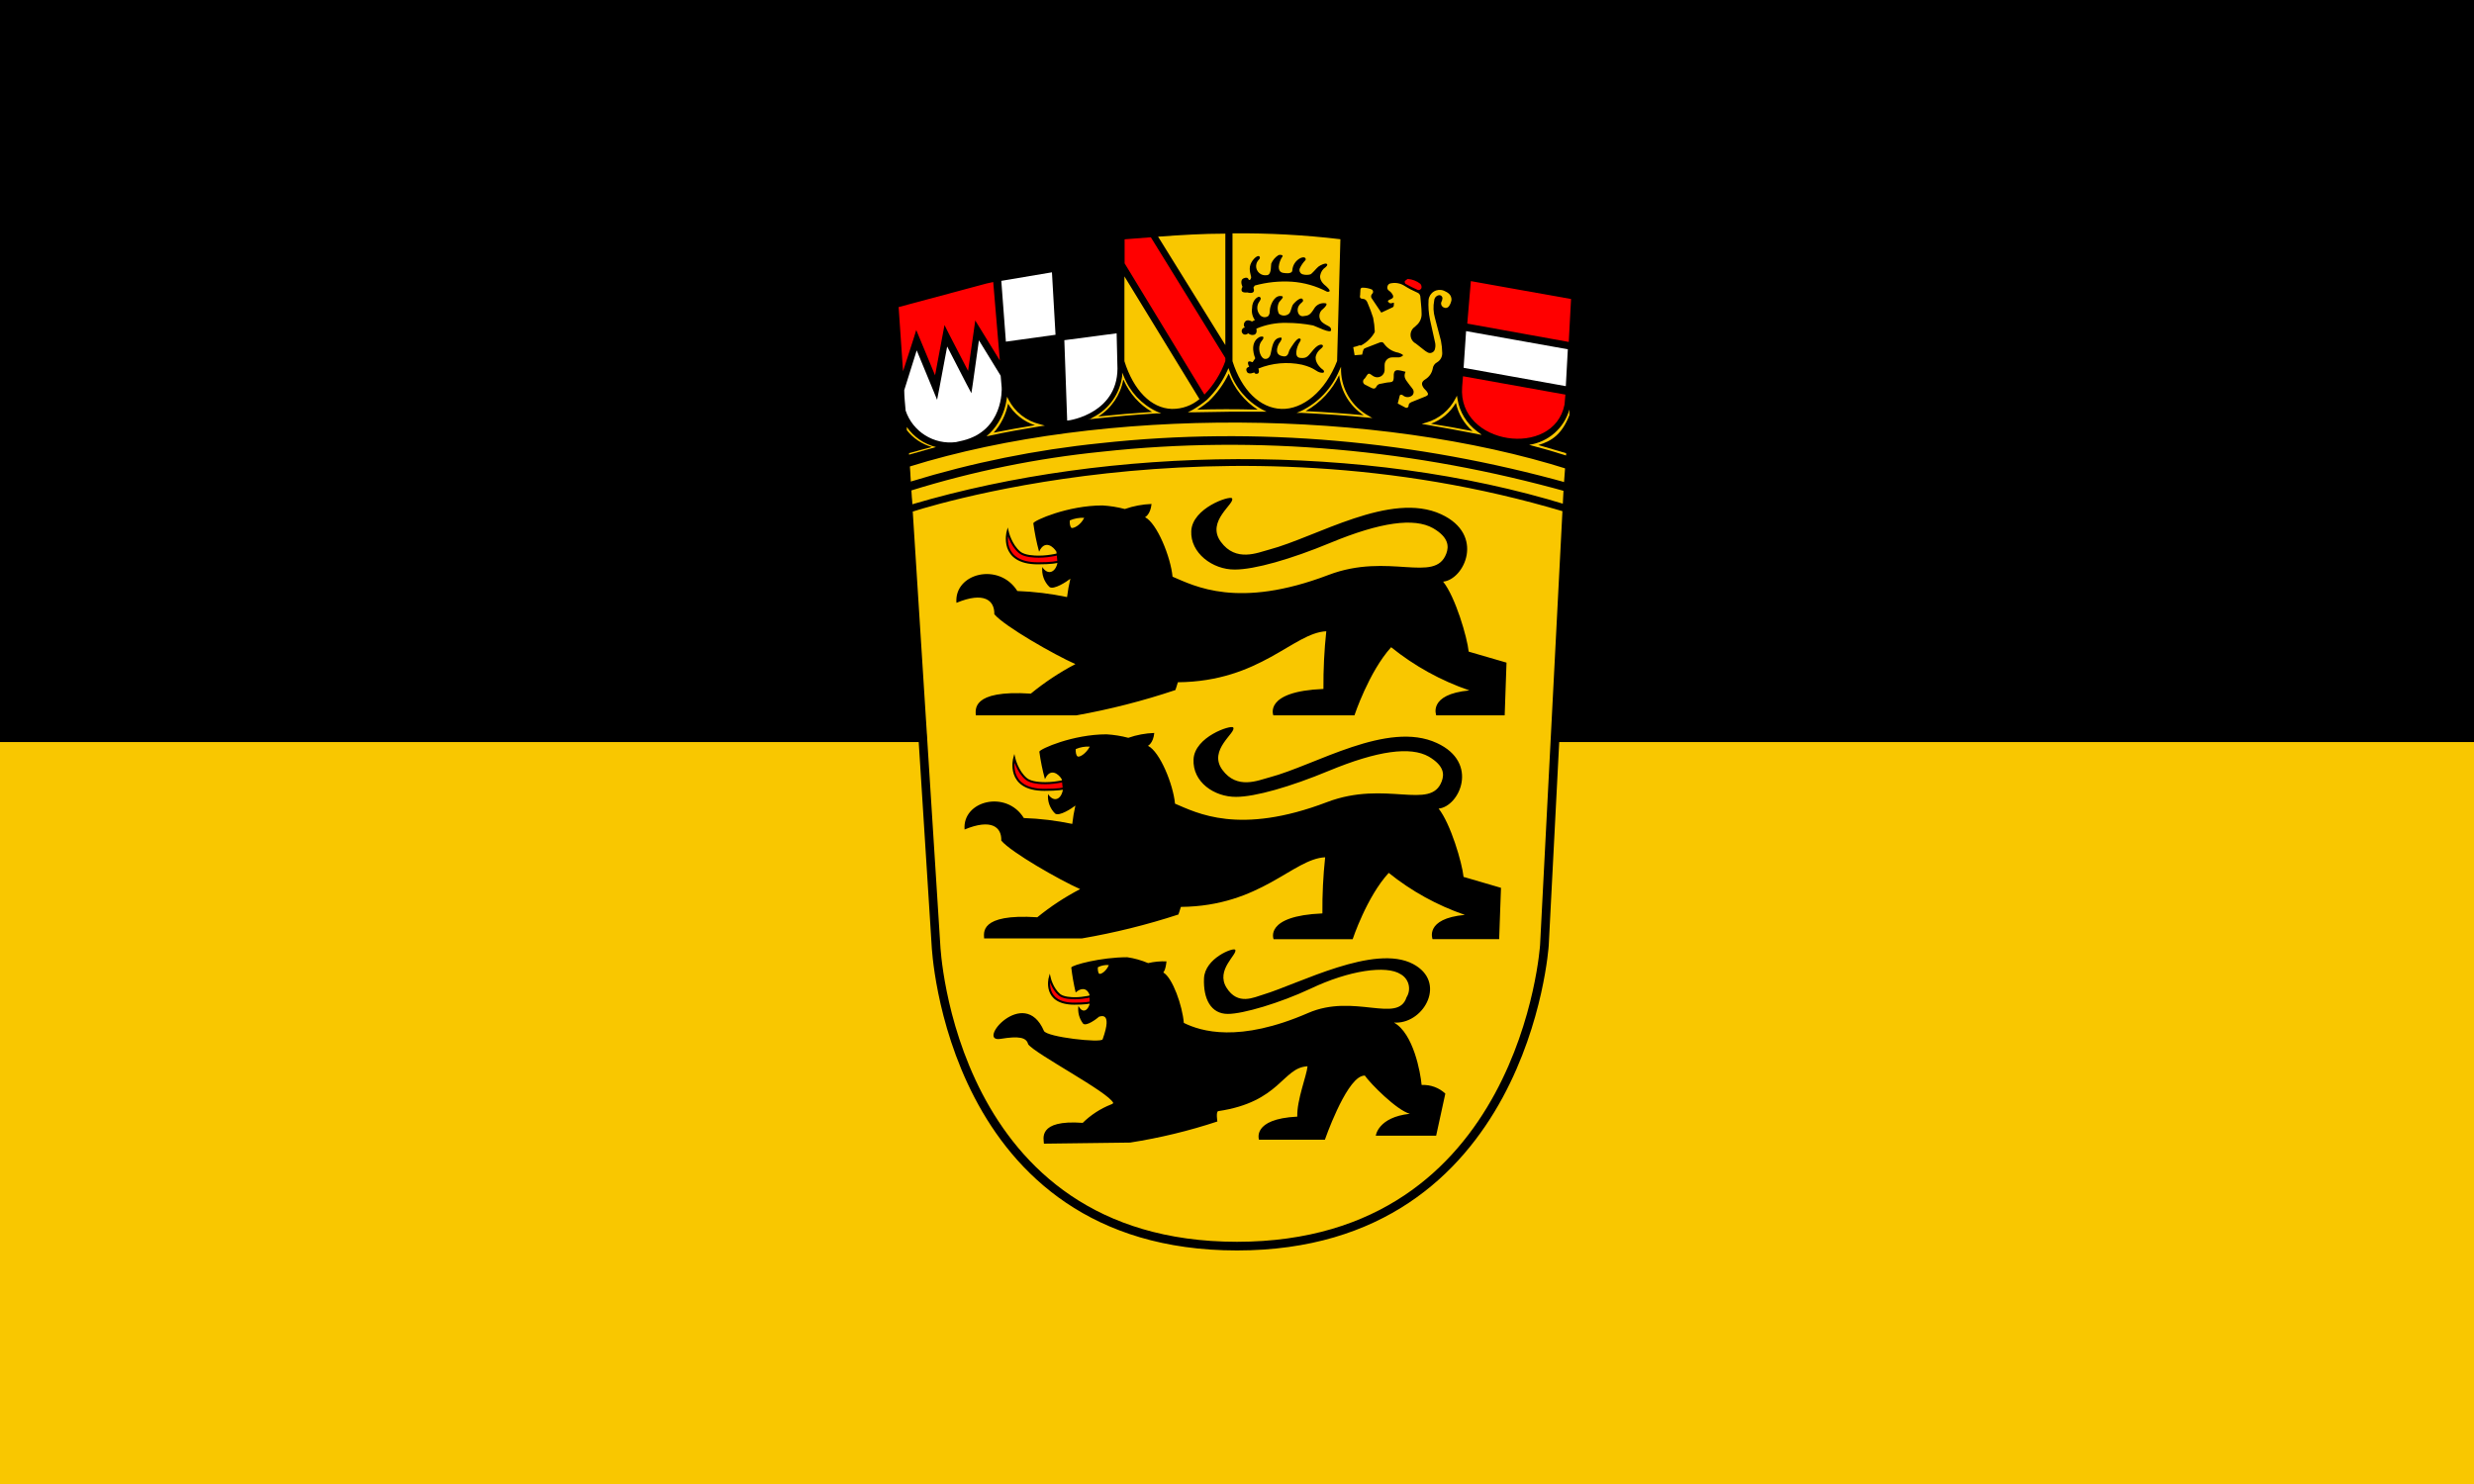 <?xml version="1.0" encoding="UTF-8" standalone="no"?>
<svg
   inkscape:version="1.1.1 (3bf5ae0d25, 2021-09-20)"
   sodipodi:docname="Flag Baden-Württemberg 2.svg"
   id="svg2130"
   version="1.1"
   viewBox="0 0 1000 600"
   height="600"
   width="1000"
   xmlns:inkscape="http://www.inkscape.org/namespaces/inkscape"
   xmlns:sodipodi="http://sodipodi.sourceforge.net/DTD/sodipodi-0.dtd"
   xmlns="http://www.w3.org/2000/svg"
   xmlns:svg="http://www.w3.org/2000/svg">
  <rect x="0" y="0" width="1000" height="600" fill="#333333" stroke="none"/>
  <defs
     id="defs2124" />
  <sodipodi:namedview
     inkscape:pagecheckerboard="false"
     fit-margin-bottom="0"
     fit-margin-right="0"
     fit-margin-left="0"
     fit-margin-top="0"
     lock-margins="true"
     units="px"
     inkscape:snap-smooth-nodes="true"
     inkscape:snap-object-midpoints="true"
     inkscape:window-maximized="1"
     inkscape:window-y="-11"
     inkscape:window-x="-11"
     inkscape:window-height="1506"
     inkscape:window-width="2560"
     showgrid="false"
     inkscape:document-rotation="0"
     inkscape:current-layer="layer1"
     inkscape:document-units="px"
     inkscape:cy="300"
     inkscape:cx="500"
     inkscape:zoom="1.5"
     inkscape:pageshadow="2"
     inkscape:pageopacity="0"
     borderopacity="1.0"
     bordercolor="#666666"
     pagecolor="#333333"
     id="base"
     showguides="true"
     inkscape:guide-bbox="true"
     inkscape:snap-intersection-paths="true"
     inkscape:object-paths="true"
     inkscape:snap-grids="false"
     inkscape:snap-global="false"
     inkscape:lockguides="false"
     guidecolor="#00ffff"
     guideopacity="0.498"
     inkscape:snap-midpoints="true" />
  <g
     id="layer1"
     inkscape:groupmode="layer"
     inkscape:label="baden-wuerttemberg"
     transform="translate(150.667,-2)">
    <g
       id="g14907"
       inkscape:label="flag"
       transform="matrix(2,0,0,2,849.334,2)"
       style="stroke-width:0.5">
      <g
         id="g2092"
         inkscape:label="flag-0"
         style="stroke-width:0.85"
         transform="matrix(0.588,0,0,0.588,-500,0)">
        <rect
           y="0"
           fill="#f9dd16"
           width="850.394"
           height="510.236"
           id="rect2-3"
           x="0"
           style="fill:#f9c700;fill-opacity:1;stroke-width:1.446"
           inkscape:label="flag-y" />
        <rect
           id="rect628"
           width="850.394"
           height="255.118"
           x="0"
           y="0"
           style="fill:#000000;stroke-width:0.85"
           inkscape:label="flag-s" />
      </g>
      <g
         id="g14876"
         inkscape:label="coa"
         style="stroke-width:0.5"
         transform="matrix(0.876,0,0,0.876,-31.355,18.126)">
        <g
           id="g13524"
           style="stroke-width:0.816"
           transform="matrix(0.918,0,0,0.918,-480.885,30.56)"
           inkscape:label="coa-0">
          <path
             id="path96"
             style="display:inline;fill:#f9c700;fill-opacity:1;stroke:none;stroke-width:1.089;stroke-miterlimit:4;stroke-dasharray:none"
             d="m 334.245,72.853 c 0,0 -3.318,73.438 -7.36,117.201 -4.042,43.763 -30.847,60.883 -51.218,64.861 -16.006,3.126 -31.772,3.221 -47.387,0 -18.432,-3.803 -45.564,-21.028 -49.606,-64.768 L 169.538,73.061 c 0,0 77.622,-26.332 164.801,-0.208 m -116.715,-17.27 c 39.435,-4.313 79.329,-0.616 117.523,10.032 l 0.21,-3.413 C 287.018,46.846 218.228,46.337 169.633,61.462 c 0,1.245 0.162,2.513 0.256,3.781 15.552,-4.772 31.541,-8.008 47.734,-9.661 m 117.198,15.498 c 0,-1.107 0,-2.167 0.186,-3.251 C 296.976,57.164 257.235,53.443 217.949,57.728 c -16.264,1.641 -32.319,4.908 -47.92,9.753 0,0.853 0.178,2.625 0.247,3.478 49.79,-14.737 113.467,-15.618 164.545,0.122"
             inkscape:label="coa-0o" />
          <g
             id="g925"
             transform="matrix(1.454,0,0,1.454,-86.082,-30.047)"
             inkscape:label="lions">
            <path
               id="path42-2"
               style="fill:#ff0000;fill-opacity:1;stroke:#000000;stroke-width:0.357;stroke-miterlimit:6;stroke-dasharray:none"
               d="m 202.14,78.505 c -0.041,-0.257 -0.083,-0.532 -0.083,-0.532 0,0 -1.84,0.539 -3.839,0.539 -0.705,0 -2.461,-0.044 -3.301,-0.743 -1.54,-1.277 -2.076,-3.578 -2.076,-3.578 0,0 -1.476,5.469 5.225,5.469 4.584,0 4.144,-0.718 4.144,-0.718 0,0 -0.033,-0.211 -0.069,-0.437 z m 1.141,39.164 c 0.26,0 -0.083,-0.533 -0.083,-0.533 0,0 -1.84,0.54 -3.837,0.54 -0.707,0 -2.464,-0.045 -3.304,-0.743 -1.54,-1.277 -2.076,-3.579 -2.076,-3.579 0,0 -1.476,5.469 5.225,5.469 4.584,0 4.144,-0.718 4.144,-0.718 0,0 -0.297,-0.436 -0.069,-0.436 z m 4.392,37.182 c -0.033,-0.209 -0.069,-0.432 -0.069,-0.432 0,0 -1.497,0.438 -3.121,0.438 -0.576,0 -2.002,-0.036 -2.687,-0.605 -1.252,-1.038 -1.688,-2.91 -1.688,-2.91 0,0 -1.2,4.449 4.249,4.449 3.73,0 3.37,-0.584 3.37,-0.584 0,0 -0.026,-0.172 -0.055,-0.356 z"
               inkscape:label="coa-g"
               sodipodi:nodetypes="scsccscssscsccscssccsccsccc" />
            <path
               id="path140"
               d="m 272.536,94.974 c -0.254,-2.521 -2.314,-9.512 -4.423,-12.144 3.662,-0.364 7.293,-8.101 -0.317,-11.637 -8.768,-4.075 -21.609,3.948 -29.774,6.104 -1.982,0.523 -5.724,2.22 -8.339,-1.364 -2.616,-3.583 2.584,-6.643 1.934,-7.515 -0.38,-0.492 -6.865,1.665 -7.04,5.676 -0.175,3.758 3.662,6.675 7.531,6.643 3.424,0 9.655,-1.775 16.504,-4.614 8.688,-3.599 14.507,-4.376 17.757,-2.537 2.743,1.586 2.743,3.171 2.299,4.376 -1.95,5.279 -9.972,-0.254 -20.373,3.71 -15.648,5.961 -23.163,1.903 -26.953,0.301 -0.317,-3.393 -2.68,-9.243 -4.756,-10.289 0,0 0.935,-0.428 1.126,-2.283 -1.573,0.056 -3.129,0.35 -4.614,0.872 -1.266,-0.333 -2.562,-0.54 -3.868,-0.618 -5.977,0 -11.827,2.584 -11.954,3.076 0.223,1.664 0.557,3.311 0.999,4.931 0.983,-2.188 2.521,-0.84 2.997,0 l 0.158,1.634 v 0.38 c -0.364,1.586 -1.681,2.093 -2.6,0.618 -0.142,1.281 0.314,2.556 1.236,3.457 0.745,0.555 2.997,-0.935 3.615,-1.427 -0.249,1.045 -0.44,2.104 -0.571,3.171 -2.829,-0.59 -5.704,-0.94 -8.593,-1.047 -3.171,-5.041 -10.956,-3.076 -10.527,2.045 4.756,-1.982 6.611,-0.444 6.548,1.966 1.744,2.093 10.401,7.023 14.015,8.625 -2.735,1.436 -5.316,3.147 -7.705,5.105 -10.464,-0.681 -9.512,2.902 -9.512,3.758 h 17.376 c 5.807,-1.037 11.53,-2.5 17.123,-4.376 0,0 0.301,-0.856 0.428,-1.348 14.269,-0.127 19.992,-8.561 25.652,-8.815 -0.352,3.312 -0.517,6.642 -0.492,9.972 -10.401,0.428 -8.656,4.566 -8.656,4.566 h 14.015 c 0,0 2.489,-7.515 6.342,-11.78 4.039,3.258 8.615,5.785 13.524,7.467 -7.214,0.681 -5.724,4.313 -5.724,4.313 h 11.827 l 0.317,-9.116 -6.595,-1.918 M 203.887,73.541 c -0.238,-0.127 -0.364,-0.809 -0.301,-1.3 0.784,-0.339 1.636,-0.491 2.489,-0.444 -0.634,1.3 -1.855,1.855 -2.188,1.744 z m 60.5,96.25 c -0.19,-2.093 -1.411,-8.847 -4.756,-10.718 0.115,-0.025 0.234,-0.025 0.349,0 4.915,0 8.768,-7.04 2.949,-10.131 -6.69,-3.551 -19.691,3.393 -25.906,5.279 -1.586,0.46 -4.376,1.95 -6.342,-1.173 -1.966,-3.123 1.982,-5.803 1.49,-6.58 -0.301,-0.428 -5.248,1.458 -5.391,4.962 -0.143,3.504 1.173,6.151 4.138,6.135 2.616,0 8.99,-1.887 14.269,-4.36 6.643,-3.171 13.128,-4.106 15.584,-2.505 0.681,0.38 1.175,1.024 1.367,1.78 0.192,0.756 0.065,1.557 -0.353,2.216 -1.474,4.614 -9.085,-0.745 -17.012,2.711 -11.954,5.2 -18.534,3.171 -21.483,1.712 -0.238,-2.949 -1.934,-7.8 -3.551,-8.72 0,0 0.396,-0.317 0.555,-1.918 -1.066,-0.044 -2.132,0.058 -3.171,0.301 -1.156,-0.493 -2.371,-0.834 -3.615,-1.015 -4.566,0 -9.512,1.348 -9.671,1.775 0.171,1.451 0.424,2.891 0.761,4.313 0.826,-0.74 1.881,-0.936 2.394,0.397 l 0.015,1.632 c -0.349,1.205 -1.269,1.586 -1.934,0.301 -0.154,1.095 0.144,2.204 0.824,3.076 0.571,0.476 2.299,-0.809 2.774,-1.236 0,0.095 2.426,-1.189 0.587,3.932 -0.238,0.666 -9.687,-0.38 -10.147,-1.458 -3.424,-7.927 -11.875,2.109 -7.483,1.379 3.171,-0.523 4.471,-0.254 4.756,0.935 1.253,1.696 13.904,8.276 14.713,10.147 -0.095,0.142 -0.244,0.239 -0.412,0.27 -1.817,0.723 -3.472,1.801 -4.868,3.171 -7.927,-0.587 -6.706,2.854 -6.706,3.599 l 14.903,-0.19 c 5.117,-0.8 10.16,-2.019 15.078,-3.646 0,0 -0.285,-1.728 0.159,-1.791 10.733,-1.586 11.098,-7.546 15.426,-7.753 -0.143,1.586 -1.871,5.866 -1.775,8.704 -7.927,0.396 -6.611,3.995 -6.611,3.995 h 11.383 c 0,0 3.44,-9.925 6.342,-10.987 0.177,-0.067 0.365,-0.105 0.555,-0.111 0.983,1.411 5.533,6.009 7.784,6.611 -5.517,0.602 -5.882,3.789 -5.882,3.789 h 10.432 l 1.586,-7.277 c -1.101,-1.027 -2.571,-1.565 -4.075,-1.49 m -55.744,-19.231 c -0.19,-0.111 -0.285,-0.714 -0.238,-1.126 0.588,-0.297 1.246,-0.428 1.903,-0.38 -0.476,1.126 -1.411,1.649 -1.665,1.506 z m 62.974,-16.726 c -0.254,-2.473 -2.251,-9.243 -4.313,-11.827 3.583,-0.349 7.103,-7.927 -0.301,-11.336 -8.53,-3.963 -21.023,3.853 -28.966,5.946 -1.934,0.507 -5.581,2.156 -8.117,-1.316 -2.537,-3.472 2.521,-6.468 1.871,-7.325 -0.349,-0.476 -6.659,1.586 -6.849,5.517 -0.19,3.932 3.583,6.501 7.341,6.485 3.329,0 9.402,-1.744 16.044,-4.502 8.466,-3.504 14.126,-4.249 17.281,-2.457 2.68,1.586 2.68,3.076 2.235,4.264 -1.887,5.121 -9.703,-0.254 -19.818,3.599 -15.22,5.803 -22.529,1.855 -26.286,0.27 -0.301,-3.282 -2.6,-8.99 -4.677,-10.004 0,0 0.919,-0.428 1.094,-2.22 -1.529,0.052 -3.043,0.335 -4.487,0.84 -1.23,-0.324 -2.488,-0.526 -3.758,-0.602 -5.818,0 -11.51,2.521 -11.621,2.997 0.216,1.606 0.539,3.194 0.967,4.756 0.951,-2.109 2.442,-0.809 2.902,0 l 0.174,1.617 v 0.364 c -0.349,1.586 -1.586,2.045 -2.537,0.602 -0.126,1.248 0.324,2.485 1.22,3.361 0.714,0.539 2.902,-0.903 3.504,-1.379 -0.239,1.046 -0.419,2.105 -0.539,3.171 -2.756,-0.577 -5.557,-0.917 -8.371,-1.015 -3.028,-4.915 -10.654,-2.997 -10.242,1.982 4.614,-1.918 6.437,-0.428 6.342,1.918 1.696,2.029 10.115,6.833 13.634,8.387 -2.627,1.367 -5.108,2.998 -7.404,4.868 -10.179,-0.666 -9.195,2.806 -9.195,3.662 h 16.869 c 5.664,-0.97 11.248,-2.353 16.711,-4.138 0,0 0.301,-0.84 0.428,-1.316 13.841,-0.127 19.405,-8.339 24.939,-8.577 -0.346,3.222 -0.505,6.462 -0.476,9.703 -10.115,0.428 -8.435,4.455 -8.435,4.455 h 13.667 c 0,0 2.426,-7.325 6.231,-11.463 3.932,3.165 8.385,5.622 13.159,7.261 -7.023,0.65 -5.581,4.201 -5.581,4.201 h 11.51 l 0.317,-8.878 -6.342,-1.855 m -66.857,-20.88 c -0.238,-0.127 -0.349,-0.777 -0.301,-1.253 0.765,-0.329 1.595,-0.476 2.426,-0.428 -0.666,1.269 -1.855,1.934 -2.125,1.68 z"
               inkscape:label="coa-s"
               sodipodi:nodetypes="ccccsccccccccccccccccccccccccccccccccccccccccccccccccccscscccsccccccccccccccccccccccccccccccccccccccccccccscsccccccccccccccccccccccccccccccccccccccccccc"
               style="stroke-width:0.688" />
          </g>
        </g>
        <g
           id="g13519"
           style="stroke-width:0.816"
           transform="matrix(0.918,0,0,0.918,-480.885,30.56)"
           inkscape:label="coas">
          <path
             id="path130"
             d="m 327.681,56.044 c 3.371,-0.98 5.951,-2.717 7.805,-7.516 v -1.407 c -1.341,4.688 -5.299,8.16 -10.122,8.877 3.175,0.821 6.328,1.729 9.454,2.721 v -0.576 l -7.84,-2.306 m -112.221,-6.179 1.13,-0.646 c 3.923,-2.036 6.608,-5.857 7.194,-10.238 v -0.945 l 0.392,0.876 c 1.523,3.935 4.504,7.131 8.324,8.923 l 1.107,0.461 h -1.199 c -5.05,0.3 -10.353,0.761 -15.771,1.36 l -1.291,0.138 m 8.716,-9.938 c -0.704,3.818 -2.98,7.165 -6.272,9.223 4.496,-0.473 9.001,-0.858 13.512,-1.153 -3.171,-1.834 -5.669,-4.639 -7.125,-8.001 z m -54.394,11.853 v 0.807 c 1.593,2.033 3.788,3.51 6.272,4.22 l -5.857,1.591 v 0.392 l 6.917,-1.96 c -2.975,-0.74 -5.58,-2.534 -7.332,-5.05 m 81.854,-48.674 v 32.142 c 2.306,7.309 6.917,11.805 12.29,11.99 5.373,0.185 11.045,-4.404 13.996,-12.036 l 0.83,-30.62 c -8.998,-1.067 -18.055,-1.56 -27.116,-1.476 m 2.813,11.298 c 1.107,-0.461 1.222,0.3 1.222,0.3 0.369,0.392 0.553,-0.184 0.646,-0.461 0.093,-0.277 -0.692,-1.914 -0.161,-3.32 0.531,-1.406 1.96,-2.582 2.306,-1.914 0.346,0.668 -0.807,0.715 -0.899,2.306 -0.008,0.676 0.282,1.322 0.793,1.766 0.511,0.443 1.19,0.641 1.859,0.54 1.268,0 1.015,-2.306 1.153,-2.905 0.367,-0.875 0.995,-1.616 1.798,-2.121 0.576,-0.231 1.176,0 1.061,0.277 -0.545,0.778 -0.878,1.684 -0.968,2.629 0,1.545 1.015,1.545 1.729,1.614 0.714,0.069 1.706,0 1.683,-0.761 0.104,-1.304 0.882,-2.458 2.052,-3.044 1.36,-0.576 1.453,0.392 1.199,0.576 -0.557,0.583 -1.017,1.253 -1.36,1.983 -0.295,0.668 0.112,1.436 0.83,1.568 0.568,0.142 1.161,0.142 1.729,0 0.392,0 1.591,-1.568 2.098,-1.96 0.507,-0.392 1.729,-0.968 2.121,-0.692 0.392,0.276 -0.346,0.853 -0.346,0.853 -0.674,0.445 -1.139,1.144 -1.291,1.937 -0.392,1.522 1.407,2.767 1.407,2.767 1.937,1.729 0.277,1.43 0.277,1.43 -2.738,-1.439 -5.745,-2.295 -8.831,-2.513 -3.145,-0.197 -6.301,0.131 -9.338,0.968 l -0.323,0.53 c 0.692,1.914 -1.522,1.199 -1.522,1.199 -2.306,0.231 -1.222,-1.407 -1.222,-1.407 0,0 -0.83,-1.683 0.3,-2.144 z m 19.437,23.726 c -1.337,-0.208 -1.383,-1.153 -4.773,-2.006 -3.673,-0.778 -7.495,-0.441 -10.975,0.968 0,0 0.438,1.107 -0.231,1.291 -0.669,0.184 -0.807,-0.323 -0.807,-0.323 0,0 -1.43,0.692 -1.845,-0.161 -0.415,-0.853 0.115,-1.084 0.576,-1.268 0,0 -1.107,-1.96 0.853,-1.13 l 0.669,-0.991 c 0,0 -1.729,-3.828 1.084,-5.349 0,0 1.084,-0.369 0.968,0.231 -0.116,0.6 -0.576,0.669 -0.899,1.637 -0.507,1.545 0.323,3.528 1.222,3.62 0,0 1.084,0.277 1.476,-1.176 0.392,-1.453 0.438,-4.058 2.582,-4.173 0,0 0.692,0 -0.461,1.499 0,0 -1.43,2.467 0.507,3.09 1.937,0.623 1.798,-0.899 2.167,-1.522 0.369,-0.623 1.752,-2.951 2.467,-2.836 0.715,0.115 0,0.968 -0.208,1.36 -0.208,0.392 -1.43,3.343 0.392,3.528 1.822,0.185 1.96,-0.507 3.389,-2.144 1.429,-1.637 2.49,-1.291 2.306,-0.738 -0.184,0.553 -1.268,0.83 -1.729,2.306 -0.461,1.476 0.991,3.044 1.729,3.528 0.092,-0.046 0.853,0.968 -0.461,0.761 z m -1.983,-11.875 c -2.211,-0.428 -4.458,-0.645 -6.71,-0.646 -2.596,-0.06 -5.174,0.435 -7.563,1.453 0,0 0.346,1.199 -0.507,1.522 -0.533,0.163 -1.112,0.031 -1.522,-0.346 0,0 -0.876,0.715 -1.453,0 -0.577,-0.715 0.184,-1.568 0.623,-1.43 -0.261,-0.287 -0.349,-0.691 -0.231,-1.061 0.208,-0.553 0.715,-1.153 2.006,-0.484 l 0.715,-0.369 c -0.612,-0.845 -0.869,-1.896 -0.715,-2.928 0,-2.144 1.499,-3.021 1.822,-2.905 0.323,0.116 0.623,0.346 0,1.222 -0.666,0.931 -0.666,2.182 0,3.113 0.433,0.751 1.393,1.009 2.144,0.576 0.161,-0.115 0.507,-0.438 0.507,-1.453 0,-1.015 0.899,-3.597 2.536,-3.666 1.637,-0.069 0,1.153 -0.254,1.637 -0.42,0.891 -0.42,1.922 0,2.813 0.728,0.631 1.808,0.631 2.536,0 0.576,-0.576 0.576,-1.822 1.13,-2.467 0.554,-0.645 1.914,-1.845 2.306,-1.153 0.392,0.692 -0.438,0.692 -1.015,1.706 -0.577,1.014 -0.138,2.675 1.153,2.536 1.291,-0.139 1.683,-0.231 2.698,-1.822 0.592,-1.101 1.849,-1.668 3.067,-1.383 0.3,0.277 -0.184,0.853 -0.807,1.407 -0.515,0.369 -0.841,0.946 -0.89,1.578 -0.049,0.632 0.184,1.252 0.636,1.696 1.337,1.13 2.306,0.968 2.306,2.006 0,1.038 -3.528,-0.83 -4.519,-1.153 z m -82.015,27.785 0.715,-0.646 c 2.285,-2.265 3.774,-5.21 4.243,-8.393 l 0.138,-0.83 0.369,0.738 c 1.598,3.114 4.48,5.372 7.886,6.179 l 1.245,0.346 -1.268,0.184 c -4.611,0.761 -8.739,1.476 -12.382,2.306 l -0.945,0.184 m 5.349,-8.208 c -0.524,2.719 -1.775,5.245 -3.62,7.309 3.447,-0.687 6.906,-1.31 10.376,-1.868 -2.874,-0.937 -5.304,-2.898 -6.825,-5.511 z m 118.907,7.863 -1.199,-0.254 c -4.058,-0.807 -8.301,-1.545 -12.589,-2.306 l -1.176,-0.184 1.13,-0.346 c 3.183,-0.908 5.846,-3.095 7.355,-6.041 l 0.369,-0.715 0.138,0.807 c 0.514,3.279 2.304,6.222 4.98,8.185 l 0.991,0.738 m -12.635,-2.675 c 3.494,0.545 6.976,1.16 10.445,1.845 -2.123,-1.853 -3.587,-4.345 -4.173,-7.102 -1.427,2.419 -3.641,4.274 -6.272,5.257 z m -14.595,-1.428 -1.199,-0.115 c -5.003,-0.507 -10.307,-0.876 -16.763,-1.199 h -1.199 l 1.107,-0.461 c 4.328,-2.098 7.739,-5.707 9.592,-10.145 l 0.461,-0.991 v 1.084 c 0.159,4.708 2.787,8.985 6.917,11.252 l 1.038,0.623 m -16.832,-1.798 c 5.488,0.277 10.168,0.623 14.572,1.038 -3.46,-2.275 -5.719,-5.981 -6.156,-10.099 -1.786,3.801 -4.711,6.952 -8.37,9.015 z m -29.56,0.251 1.107,-0.553 c 1.286,-0.747 2.504,-1.603 3.643,-2.559 2.171,-2.107 3.917,-4.612 5.142,-7.378 l 0.254,-0.576 0.231,0.599 c 1.421,4.194 4.368,7.7 8.255,9.822 l 1.084,0.53 h -8.578 l -9.915,0.161 h -1.245 m 10.214,-9.684 c -1.235,2.59 -2.93,4.933 -5.003,6.917 -0.915,0.76 -1.878,1.46 -2.882,2.098 4.611,-0.138 9.615,-0.161 15.172,0 -3.334,-2.16 -5.881,-5.338 -7.263,-9.062 z m -0.83,-33.825 v -1.407 c -5.557,0 -11.183,0.346 -16.901,0.761 l 16.901,27.254 v -26.608 m -13.42,42.656 c 2.528,0.038 4.984,-0.838 6.917,-2.467 l -18.861,-30.851 v 21.328 c 2.306,7.332 6.71,11.828 11.898,11.99 m 47.222,-16.002 c -0.527,0.197 -1.066,0.359 -1.614,0.484 l 0.346,2.029 1.891,-0.161 c 0.323,-1.407 0.323,-1.453 0.899,-1.683 l 3.389,-1.314 c 0.438,-0.184 0.876,-0.254 1.176,0.208 0.86,1.222 2.171,2.051 3.643,2.306 0.387,0.126 0.759,0.296 1.107,0.507 v 0.3 c -0.279,0.152 -0.572,0.276 -0.876,0.369 h -1.706 c -0.528,-0.019 -1.04,0.18 -1.415,0.551 -0.375,0.371 -0.581,0.881 -0.568,1.409 v 1.314 c -0.038,0.625 -0.39,1.187 -0.935,1.495 -0.545,0.308 -1.209,0.318 -1.763,0.027 -0.461,-0.208 -0.922,-0.761 -1.291,-0.692 -0.369,0.069 -0.623,0.738 -0.945,1.13 -0.322,0.392 -0.208,0.161 -0.277,0.277 -0.182,0.219 -0.247,0.512 -0.174,0.787 0.073,0.275 0.276,0.497 0.543,0.596 l 1.499,0.761 c 0.484,0.277 1.015,0.3 1.291,-0.323 0.222,-0.433 0.666,-0.709 1.153,-0.715 l 1.407,-0.277 c 0.553,-0.115 1.314,0 1.591,-0.415 0.277,-0.415 0.161,-1.107 0.208,-1.683 0.047,-0.576 0.3,-1.107 1.13,-1.015 0.83,0.092 1.084,0.231 1.822,0.392 -0.738,1.545 0.369,2.306 1.084,3.413 0.208,0.277 0.461,0.53 0.646,0.83 0.412,0.477 0.412,1.183 0,1.66 -0.576,0.522 -1.422,0.615 -2.098,0.231 -0.369,-0.277 -0.692,-0.553 -1.061,-0.231 l -0.53,2.075 1.914,1.015 c 0.339,0.209 0.78,-0.017 0.807,-0.415 0,-0.738 0.623,-0.922 1.222,-1.153 l 3.136,-1.268 c 0.599,-0.254 0.669,-0.599 0.277,-1.13 -0.392,-0.531 -0.553,-0.576 -0.784,-0.876 -0.738,-1.038 -0.623,-1.66 0.438,-2.306 0.924,-0.588 1.566,-1.53 1.775,-2.605 0.078,-0.701 0.502,-1.316 1.13,-1.637 0.808,-0.483 1.293,-1.364 1.268,-2.306 -0.014,-1.038 -0.122,-2.072 -0.323,-3.09 l -1.522,-5.787 c -0.394,-1.388 -0.457,-2.849 -0.184,-4.266 0.004,-0.627 0.415,-1.178 1.015,-1.36 0.29,-0.112 0.618,-0.043 0.838,0.176 0.22,0.219 0.289,0.548 0.176,0.838 0,0.254 -0.184,0.484 -0.254,0.738 -0.145,0.532 0.133,1.088 0.646,1.291 0.444,0.245 1.001,0.116 1.291,-0.3 0.338,-0.481 0.559,-1.033 0.646,-1.614 0,-1.291 -0.853,-1.845 -1.914,-2.306 -0.817,-0.33 -1.743,-0.258 -2.499,0.195 -0.756,0.453 -1.257,1.234 -1.352,2.111 -0.105,1.645 0.012,3.297 0.346,4.911 l 1.268,5.718 c 0.139,0.545 0.139,1.115 0,1.66 -0.151,0.952 -1.266,1.395 -2.029,0.807 -0.229,-0.125 -0.446,-0.271 -0.646,-0.438 l -2.144,-1.683 c -0.773,-0.4 -1.274,-1.181 -1.317,-2.05 -0.043,-0.869 0.38,-1.695 1.109,-2.169 0.086,-0.098 0.179,-0.19 0.277,-0.277 0.944,-0.747 1.462,-1.911 1.383,-3.113 0,-1.43 -0.231,-2.836 -0.323,-4.266 -0.063,-0.437 -0.366,-0.803 -0.784,-0.945 -1.12,-0.481 -2.2,-1.051 -3.228,-1.706 -0.988,-0.62 -2.174,-0.843 -3.32,-0.623 -0.45,0.021 -0.829,0.343 -0.922,0.784 -0.148,0.421 0.026,0.887 0.415,1.107 0.424,0.286 0.759,0.686 0.968,1.153 0.277,0.761 -0.461,0.876 -0.945,1.13 -0.484,0.254 -0.3,0.415 -0.231,0.507 0.125,0.195 0.325,0.328 0.553,0.369 0.29,-0.031 0.576,-0.092 0.853,-0.184 0,0.876 0,0.968 -0.3,1.176 l -2.859,1.337 -2.306,-3.436 c -0.352,-0.359 -0.352,-0.933 0,-1.291 0.366,-0.305 0.306,-0.884 -0.115,-1.107 -0.733,-0.294 -1.516,-0.442 -2.306,-0.438 -0.738,0 -0.461,0.899 -0.576,1.407 v 0.254 c -0.184,0.876 0,1.107 0.669,1.153 0.669,0.046 1.015,0.507 1.222,1.107 0.517,1.189 0.971,2.405 1.36,3.643 0.23,1.14 0.369,2.297 0.415,3.459 -0.015,0.133 -0.062,0.259 -0.138,0.369 -0.805,1.347 -1.971,2.441 -3.366,3.159"
             fill="#ffcc00"
             style="fill:#f9c700;fill-opacity:1;stroke-width:1.632"
             inkscape:label="coas-o" />
          <path
             id="path112"
             d="m 335.901,19.337 -25.179,-4.496 -0.899,10.676 25.502,4.611 0.576,-10.791 m -1.424,24.031 -25.732,-4.611 -0.213,2.669 c -1.172,14.682 23.012,18.073 25.732,4.45 z m -163.852,-13.932 0.715,-2.306 0.899,2.167 3.828,9.223 1.914,-10.191 0.461,-2.444 1.153,2.306 4.773,9.223 1.476,-10.376 0.323,-2.306 6.179,10.053 -1.66,-19.714 -1.683,0.369 -22.089,5.926 1.107,16.14 2.605,-8.07 m 78.395,5.511 V 34.163 L 230.298,3.819 223.704,4.326 v 6.041 l 20.06,32.995 c 2.324,-2.405 4.115,-5.273 5.257,-8.416 m 45.1,-20.105 c 0.224,-0.212 0.472,-0.397 0.738,-0.553 1.151,0.085 2.251,0.51 3.159,1.222 0.246,0.277 0.356,0.649 0.3,1.015 -0.115,0.453 -0.617,0.687 -1.038,0.484 -1.015,-0.438 -2.029,-0.968 -2.997,-1.499 -0.16,-0.183 -0.221,-0.433 -0.161,-0.669"
             fill="#ff0000"
             style="stroke-width:1.632"
             inkscape:label="coas-g" />
          <path
             id="path114"
             d="m 309.523,27.407 -0.623,9.223 25.686,4.611 0.507,-9.269 z m -128.199,27.9 1.822,-0.415 c 10.076,-2.536 9.707,-12.889 9.661,-13.327 l -0.254,-2.951 -5.465,-8.9 -1.499,10.676 -0.392,2.629 -1.222,-2.306 -4.865,-9.431 -1.983,10.583 -0.553,2.813 -1.084,-2.652 -4.035,-9.776 -3.136,10.007 c 0,1.614 0.208,3.343 0.346,5.119 1.79,5.323 7.088,8.642 12.659,7.932 m 28.061,-5.42 c 0.553,0 13.212,-1.937 12.497,-14.134 l -0.184,-7.793 -13.143,1.729 0.715,20.198 m -2.929,-21.558 -0.899,-15.702 -12.728,2.144 1.153,15.287 12.474,-1.729"
             fill="#ffffff"
             style="stroke-width:1.632"
             inkscape:label="coas-a" />
        </g>
        <path
           fill="none"
           stroke="#f9dd16"
           stroke-width="4"
           d="m -172.5,81.989 -0.725,9.716 -5.448,105.723 c 0,0 -4.455,69.451 -70.93,69.451 -66.474,0 -69.445,-69.451 -69.445,-69.451 l -6.685,-105.228 -0.66,-10.21"
           id="path8"
           style="stroke:#000000;stroke-width:2;stroke-miterlimit:4;stroke-dasharray:none"
           sodipodi:nodetypes="cccsccc"
           inkscape:label="coa-f" />
      </g>
    </g>
  </g>
</svg>
